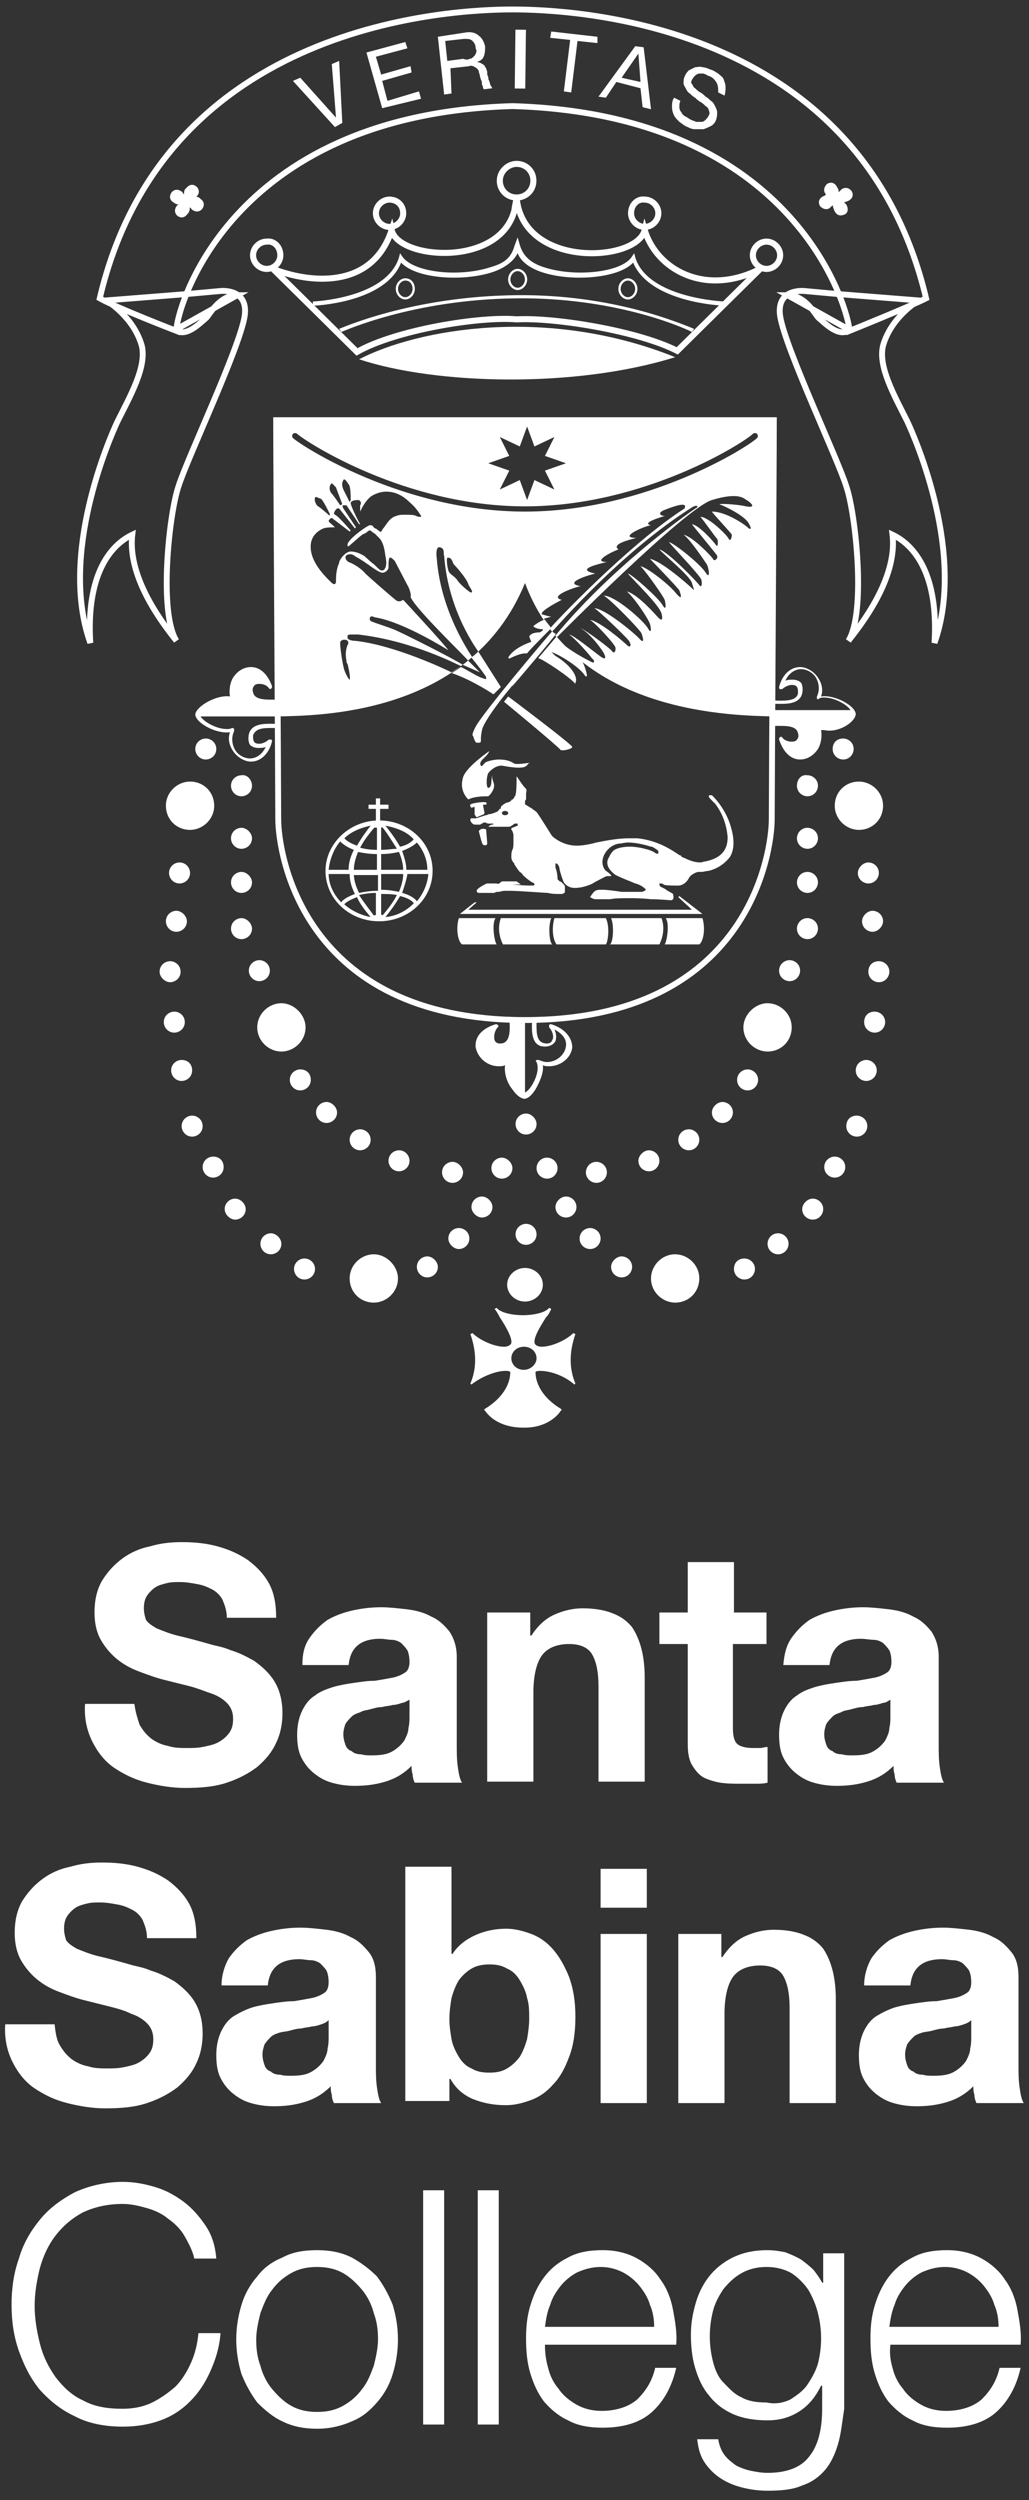 <svg xmlns="http://www.w3.org/2000/svg" width="98" height="238" viewBox="0 0 98 238">
    <rect x="0" y="0" width="98" height="238" fill="#333333" stroke="none"/>
    <g fill="none" fill-rule="evenodd">
        <g fill="#FFF" fill-rule="nonzero">
            <path d="M25.7 69.3h1c0-.1 0-.3-.1-.4h-1c-.7 0-1.7.1-1.9 1-.1.5 0 .8.1 1 .2.2.5.3.8.3.2 0 .5 0 .7-.1-.3.7-.9 1.1-1.5 1.1-.5 0-1.1-.3-1.4-.8-.3-.5-.4-1.2-.1-1.8v-.2l-.1-.1h-.1c-.2.1-.3.1-.5.1-1 0-2.2-.7-2.5-1.2h7.6V68c-.1-.4 0-.8 0-1.2v-.1-.1h-1c-1 0-1.5-.2-1.6-.7-.1-.3 0-.5.1-.6.1-.2.4-.2.5-.2.3 0 .7.1.9.4l.1.1c.1 0 .2-.1.2-.2v-.1c-.4-1.1-1.1-1.8-2-1.8-.7 0-1.3.4-1.7 1-.3.5-.4 1.2-.3 1.8-1.2-.2-3.2.9-3.3 1.7 0 .8 2 1.9 3.3 1.7-.2.6-.1 1.2.3 1.8.4.6 1.1 1 1.7 1 .9 0 1.7-.7 2-1.9 0-.1 0-.2-.1-.2h-.2c-.2.2-.6.4-.9.4-.1 0-.4 0-.5-.2-.1-.1-.1-.4-.1-.6.2-.5.6-.7 1.6-.7M52.5 97.5c-.1 0-.2 0-.2.1v.2c.3.3.5.9.3 1.2-.1.3-.4.4-.8.3-.8-.2-.7-1.2-.7-2.4h-.4c-.1 1.2-.1 2.5.9 2.7.6.1 1.1-.1 1.3-.5.1-.3.1-.7-.1-1.1.8.4 1.2 1 1.1 1.6-.1.8-.9 1.5-1.8 1.5-.3 0-.5-.1-.8-.2h-.2c-.1.1-.1.1 0 .2.3.7-.1 1.7-.5 2.3-.2.3-.4.5-.6.6v-7c-.5 0-1-.1-1.5-.2.1 1.2.1 2.3-.6 2.5-.4.1-.7 0-.8-.3-.1-.3 0-.9.3-1.2.1-.1.1-.2 0-.2 0-.1-.1-.1-.2-.1-1.3.4-2 1.2-1.9 2.2.2 1 1.1 1.8 2.2 1.8.2 0 .4 0 .6-.1-.1.8.2 1.7.7 2.3.2.3.6.8 1.1.9.5 0 .9-.6 1.1-.9.4-.7.8-1.6.7-2.3.2.1.4.1.6.1 1.1 0 2.1-.8 2.2-1.8 0-.9-.7-1.8-2-2.2M81.5 68c0-.8-2-1.9-3.3-1.7.2-.6.1-1.2-.3-1.8-.4-.6-1.1-1-1.7-1-.9 0-1.7.7-2 1.9 0 .1 0 .2.1.2h.2c.2-.2.6-.4.9-.4.1 0 .4 0 .5.2.1.1.1.4.1.6-.1.5-.6.7-1.6.7-.3 0-.7 0-1-.1 0 .1 0 .2.1.4h1c.7 0 1.7-.1 1.9-1 .1-.5 0-.8-.1-1-.2-.2-.5-.3-.8-.3-.2 0-.5 0-.7.1.3-.7.9-1.1 1.5-1.1.5 0 1.1.3 1.4.8.3.5.4 1.2.1 1.8v.2c.1.1.1.1.2 0 .2-.1.3-.1.5-.1 1 0 2.2.7 2.5 1.2h-7.5c0 .5.1 1 0 1.5h.9c1 0 1.5.2 1.6.7.1.3 0 .5-.1.6-.1.2-.4.2-.5.2-.3 0-.7-.1-.9-.4-.1-.1-.2-.1-.2 0-.1 0-.1.1-.1.2.4 1.2 1.1 1.9 2 1.9.7 0 1.3-.4 1.7-1 .3-.5.4-1.2.3-1.8h.3c1.3.3 2.9-.7 3-1.5M51.1 107c0 .6-.5 1-1 1-.6 0-1-.5-1-1 0-.6.5-1 1-1s1 .5 1 1M51.1 117.5c0 .6-.5 1-1 1-.6 0-1-.5-1-1 0-.6.5-1 1-1s1 .4 1 1M51.7 122.3c0 .9-.8 1.6-1.7 1.6-.9 0-1.7-.7-1.7-1.6 0-.9.8-1.6 1.7-1.6.9 0 1.7.7 1.7 1.6M29.1 97.8c0 1.3-1.1 2.3-2.3 2.3-1.2 0-2.3-1-2.3-2.3 0-1.3 1.1-2.3 2.3-2.3 1.2 0 2.3 1.1 2.3 2.3M37.9 121.7c0 1.3-1.1 2.3-2.3 2.3-1.3 0-2.3-1-2.3-2.3 0-1.3 1.1-2.3 2.3-2.3 1.2 0 2.3 1.1 2.3 2.3M20.4 76.7c0 1.3-1.1 2.3-2.3 2.3-1.3 0-2.3-1-2.3-2.3 0-1.3 1.1-2.3 2.3-2.3 1.3 0 2.3 1 2.3 2.3M24 74.8c0 .6-.5 1-1 1-.6 0-1-.5-1-1 0-.6.5-1 1-1 .5-.1 1 .4 1 1M24 79.8c0 .6-.5 1-1 1-.6 0-1-.5-1-1 0-.6.5-1 1-1s1 .5 1 1M18.1 83.1c0 .6-.5 1-1 1-.6 0-1-.5-1-1 0-.6.5-1 1-1 .6 0 1 .5 1 1M17.8 87.7c0 .6-.5 1-1 1-.6 0-1-.5-1-1 0-.6.5-1 1-1s1 .5 1 1M17.2 92.5c0 .6-.5 1-1 1s-1-.5-1-1c0-.6.5-1 1-1s1 .4 1 1M17.6 97.3c0 .6-.5 1-1 1-.6 0-1-.5-1-1 0-.6.5-1 1-1s1 .4 1 1M18.3 101.9c0 .6-.5 1-1 1-.6 0-1-.5-1-1 0-.6.5-1 1-1 .6 0 1 .4 1 1M19.3 107.2c0 .6-.5 1-1 1-.6 0-1-.5-1-1 0-.6.5-1 1-1s1 .4 1 1M21.3 111.1c0 .6-.5 1-1 1-.6 0-1-.5-1-1 0-.6.5-1 1-1 .6 0 1 .4 1 1M23.4 115.1c0 .6-.5 1-1 1s-1-.5-1-1c0-.6.5-1 1-1s1 .5 1 1M26.8 118.4c0 .6-.5 1-1 1-.6 0-1-.5-1-1 0-.6.5-1 1-1s1 .5 1 1M30 120.8c0 .6-.5 1-1 1-.6 0-1-.5-1-1 0-.6.5-1 1-1s1 .4 1 1M41.7 120.6c0 .6-.5 1-1 1-.6 0-1-.5-1-1 0-.6.5-1 1-1s1 .5 1 1M44.7 117.9c0 .6-.5 1-1 1s-1-.5-1-1c0-.6.5-1 1-1s1 .4 1 1M46.9 114.9c0 .6-.5 1-1 1s-1-.5-1-1c0-.6.5-1 1-1s1 .5 1 1M24 84c0 .6-.5 1-1 1-.6 0-1-.5-1-1 0-.6.5-1 1-1s1 .5 1 1M24 88.4c0 .6-.5 1-1 1-.6 0-1-.5-1-1 0-.6.5-1 1-1s1 .5 1 1M25.7 92.4c0 .6-.5 1-1 1-.6 0-1-.5-1-1 0-.6.5-1 1-1s1 .4 1 1M29.6 102.8c0 .6-.5 1-1 1-.6 0-1-.5-1-1 0-.6.5-1 1-1 .6 0 1 .4 1 1M32.1 105.9c0 .6-.5 1-1 1-.6 0-1-.5-1-1 0-.6.5-1 1-1s1 .5 1 1M35.3 108.5c0 .6-.5 1-1 1-.6 0-1-.5-1-1 0-.6.5-1 1-1s1 .4 1 1M39 110.5c0 .6-.5 1-1 1-.6 0-1-.5-1-1 0-.6.5-1 1-1 .6 0 1 .5 1 1M44.1 111.6c0 .6-.5 1-1 1-.6 0-1-.5-1-1 0-.6.5-1 1-1s1 .5 1 1M48.8 111.2c0 .6-.5 1-1 1-.6 0-1-.5-1-1 0-.6.5-1 1-1s1 .5 1 1M20.6 71.3c0 .6-.5 1-1 1-.6 0-1-.5-1-1 0-.6.5-1 1-1s1 .4 1 1M70.8 97.8c0 1.3 1.1 2.3 2.3 2.3 1.3 0 2.3-1 2.3-2.3 0-1.3-1.1-2.3-2.3-2.3-1.2 0-2.3 1.1-2.3 2.3M62 121.7c0 1.3 1.1 2.3 2.3 2.3 1.3 0 2.3-1 2.3-2.3 0-1.3-1.1-2.3-2.3-2.3-1.3 0-2.3 1.1-2.3 2.3M79.5 76.7c0 1.3 1.1 2.3 2.3 2.3 1.3 0 2.3-1 2.3-2.3 0-1.3-1.1-2.3-2.3-2.3-1.3 0-2.3 1-2.3 2.3M75.9 74.8c0 .6.5 1 1 1 .6 0 1-.5 1-1 0-.6-.5-1-1-1-.6-.1-1 .4-1 1M75.9 79.8c0 .6.5 1 1 1 .6 0 1-.5 1-1 0-.6-.5-1-1-1-.6 0-1 .5-1 1M81.7 83.1c0 .6.5 1 1 1 .6 0 1-.5 1-1 0-.6-.5-1-1-1s-1 .5-1 1M82.1 87.7c0 .6.5 1 1 1s1-.5 1-1c0-.6-.5-1-1-1s-1 .5-1 1M82.7 92.5c0 .6.5 1 1 1 .6 0 1-.5 1-1 0-.6-.5-1-1-1-.6 0-1 .4-1 1M82.3 97.3c0 .6.5 1 1 1 .6 0 1-.5 1-1 0-.6-.5-1-1-1-.6 0-1 .4-1 1M81.5 101.9c0 .6.5 1 1 1 .6 0 1-.5 1-1 0-.6-.5-1-1-1s-1 .4-1 1M80.6 107.2c0 .6.5 1 1 1 .6 0 1-.5 1-1 0-.6-.5-1-1-1-.6 0-1 .4-1 1M78.5 111.1c0 .6.5 1 1 1 .6 0 1-.5 1-1 0-.6-.5-1-1-1s-1 .4-1 1M76.4 115.1c0 .6.5 1 1 1 .6 0 1-.5 1-1 0-.6-.5-1-1-1s-1 .5-1 1M73.1 118.4c0 .6.5 1 1 1 .6 0 1-.5 1-1 0-.6-.5-1-1-1-.6 0-1 .5-1 1M69.9 120.8c0 .6.5 1 1 1 .6 0 1-.5 1-1 0-.6-.5-1-1-1-.6 0-1 .4-1 1M58.2 120.6c0 .6.5 1 1 1 .6 0 1-.5 1-1 0-.6-.5-1-1-1s-1 .5-1 1M55.2 117.9c0 .6.5 1 1 1 .6 0 1-.5 1-1 0-.6-.5-1-1-1s-1 .4-1 1M52.9 114.9c0 .6.5 1 1 1 .6 0 1-.5 1-1 0-.6-.5-1-1-1s-1 .5-1 1M75.9 84c0 .6.5 1 1 1 .6 0 1-.5 1-1 0-.6-.5-1-1-1-.6 0-1 .5-1 1M75.9 88.4c0 .6.5 1 1 1 .6 0 1-.5 1-1 0-.6-.5-1-1-1-.6 0-1 .5-1 1M74.2 92.4c0 .6.5 1 1 1 .6 0 1-.5 1-1 0-.6-.5-1-1-1s-1 .4-1 1M70.2 102.8c0 .6.5 1 1 1 .6 0 1-.5 1-1 0-.6-.5-1-1-1s-1 .4-1 1M67.8 105.9c0 .6.5 1 1 1 .6 0 1-.5 1-1 0-.6-.5-1-1-1s-1 .5-1 1M64.6 108.5c0 .6.5 1 1 1 .6 0 1-.5 1-1 0-.6-.5-1-1-1s-1 .4-1 1M60.8 110.5c0 .6.5 1 1 1 .6 0 1-.5 1-1 0-.6-.5-1-1-1s-1 .5-1 1M55.8 111.6c0 .6.5 1 1 1 .6 0 1-.5 1-1 0-.6-.5-1-1-1-.6 0-1 .5-1 1M51.1 111.2c0 .6.5 1 1 1 .6 0 1-.5 1-1 0-.6-.5-1-1-1-.6 0-1 .5-1 1M79.3 71.3c0 .6.5 1 1 1 .6 0 1-.5 1-1 0-.6-.5-1-1-1-.6 0-1 .4-1 1M54.8 131.7l-.1.1c-1-.9-2.4-1.3-3.2-1.3-.2 0-.4 0-.5.1 0 1.3.9 2.6 2.4 3.5l.1.1-.1.1c-.3.5-1.4 1.6-3.4 1.6h-.2c-1.6 0-2.9-.6-3.6-1.6l-.1-.1.1-.1c1.5-.9 2.4-2.2 2.4-3.5-.1-.1-.3-.1-.5-.1-.8 0-2.2.5-3.2 1.3l-.1-.1c.6-1.4.6-3 0-4.7l.2-.1c.7.7 2.1 1.3 3 1.3.3 0 .5-.1.6-.2.4-.3-.4-1.7-1-2.6-.2-.4-.4-.7-.5-.8l.2-.1c.4.5 1.6.7 2.5.7.9 0 2.1-.2 2.5-.7l.2.1c-.1.2-.2.5-.5.8-.5.8-1.4 2.2-1 2.6.1.1.3.2.6.2.9 0 2.3-.6 3-1.3l.2.1c-.6 1.7-.6 3.3 0 4.7m-6.1-2.4c0 .6.5 1.1 1.2 1.1.6 0 1.2-.5 1.2-1.1 0-.6-.5-1.1-1.2-1.1s-1.2.5-1.2 1.1"/>
        </g>
        <path stroke="#FFF" stroke-width=".558" d="M48.8 10.1c27.3.8 32.1 19.8 32.1 21.4 0 0 5.7-2.3 7.3-3.1C81.9 1.9 54.3.9 48.8.9S15.7 2 9.5 28.4c1.6.9 7.3 3.1 7.3 3.1-.1-1.6 4.7-20.6 32-21.4zm-26.2 18c-1.8 0-2.7 2-3 2.2-.5.4-1.9 1.9-2.9 1.1l5.9-3.3zm-4.9-.1l3.3-.3s2.7-.3 2.3 2.4c-.5 3.1-5.5 13.6-6.3 16.2-.9 2.6-1.9 12-.2 14.7-1.1-1.4-4.7-5.9-4.2-10.1-2.1 1-4.4 3.8-4 10.3-3-8.4 1.8-19.4 2.6-21.1 1.2-2.4 2.8-5.2 2.3-7.2-.8-2.8-3.4-4.3-3.4-4.3l7.6-.6zm57.3.1c1.8 0 2.7 2 3 2.2.5.4 1.9 1.9 2.9 1.1L75 28.1zm4.9-.1l-3.3-.3s-2.7-.3-2.3 2.4c.5 3.1 5.5 13.6 6.3 16.2.9 2.6 1.9 12 .2 14.7 1.1-1.4 4.7-5.9 4.2-10.1 2.1 1 4.4 3.8 4 10.3 3-8.4-1.8-19.4-2.6-21.1-1.2-2.4-2.8-5.2-2.3-7.2.8-2.8 3.4-4.3 3.4-4.3l-7.6-.6z"/>
        <path fill="#FFF" fill-rule="nonzero" d="M18.4 19.1h.2c.1 0 .2 0 .2.1.2.1.3.2.2.4-.1.2-.3.2-.4.1-.1 0-.1-.1-.2-.2l-.2-.1c-.1-.1-.3-.3-.4-.3-.1.2-.1.3-.1.5v.2c0 .1 0 .2-.1.3-.1.1-.2.3-.4.2-.2-.1-.2-.3-.1-.4 0-.1.1-.1.2-.2l.4-.4.1-.1c-.2-.1-.4-.1-.5-.1h-.2c-.1 0-.2 0-.3-.1-.2-.1-.3-.2-.2-.4.1-.2.3-.2.4-.1.1 0 .1.1.2.2l.2.2c.1.1.3.2.4.3.1-.2.1-.4.1-.6v-.2c0-.1 0-.2.1-.2.1-.2.3-.3.4-.2.2.1.2.3.1.4-.1.1-.2.2-.3.4l-.4.4.6-.1z"/>
        <path stroke="#FFF" stroke-width=".744" d="M18.4 19.1h.2c.1 0 .2 0 .2.1.2.1.3.2.2.4-.1.2-.3.2-.4.1-.1 0-.1-.1-.2-.2l-.2-.1c-.1-.1-.3-.3-.4-.3-.1.2-.1.3-.1.5v.2c0 .1 0 .2-.1.3-.1.1-.2.3-.4.2-.2-.1-.2-.3-.1-.4 0-.1.1-.1.2-.2l.4-.4.1-.1c-.2-.1-.4-.1-.5-.1h-.2c-.1 0-.2 0-.3-.1-.2-.1-.3-.2-.2-.4.1-.2.3-.2.4-.1.1 0 .1.1.2.2l.2.2c.1.1.3.2.4.3.1-.2.1-.4.1-.6v-.2c0-.1 0-.2.1-.2.1-.2.3-.3.4-.2.2.1.2.3.1.4-.1.1-.2.2-.3.4l-.4.4.6-.1z"/>
        <path fill="#FFF" fill-rule="nonzero" d="M79.6 19c-.1-.2-.2-.3-.4-.4-.1-.1-.2-.2-.3-.4-.1-.1 0-.3.1-.4.2-.1.3 0 .4.2 0 .1.1.1.1.2v.2c0 .2.1.4.1.6.2-.1.3-.2.4-.3l.2-.2.2-.2c.2-.1.3 0 .4.1.1.2 0 .3-.2.4-.1 0-.2.1-.3.1h-.2c-.2 0-.4.1-.5.1 0 .1.1.1.1.1l.4.4.2.2c.1.2.1.4-.1.4-.2.1-.3 0-.4-.2 0-.1-.1-.2-.1-.3v-.2c0-.2-.1-.3-.1-.5-.2.1-.3.2-.4.3l-.2.1-.2.2c-.1.1-.3 0-.4-.1-.1-.2 0-.3.2-.4.1 0 .1 0 .2-.1h.2l.6.1z"/>
        <path stroke="#FFF" stroke-width=".744" d="M79.6 19c-.1-.2-.2-.3-.4-.4-.1-.1-.2-.2-.3-.4-.1-.1 0-.3.1-.4.2-.1.3 0 .4.2 0 .1.1.1.1.2v.2c0 .2.1.4.1.6.2-.1.3-.2.4-.3l.2-.2.2-.2c.2-.1.3 0 .4.1.1.2 0 .3-.2.4-.1 0-.2.1-.3.1h-.2c-.2 0-.4.1-.5.1 0 .1.1.1.1.1l.4.4.2.2c.1.2.1.4-.1.4-.2.1-.3 0-.4-.2 0-.1-.1-.2-.1-.3v-.2c0-.2-.1-.3-.1-.5-.2.1-.3.2-.4.3l-.2.1-.2.2c-.1.1-.3 0-.4-.1-.1-.2 0-.3.2-.4.1 0 .1 0 .2-.1h.2l.6.1z"/>
        <path stroke="#FFF" stroke-width=".558" d="M50 97.1c21.3 0 23.5-16 23.5-19.1 0-3.1.2-33.5.2-38H26.3c0 4.5.2 34.9.2 38 0 3.1 2.2 19.1 23.5 19.1z"/>
        <path fill="#FFF" fill-rule="nonzero" d="M36.1 87.7c-2.8 0-5.1-2.1-5.1-4.8 0-2.6 2.3-4.8 5.1-4.8s5.1 2.1 5.1 4.8c0 2.7-2.3 4.8-5.1 4.8zm-.4-.4h.1V85c-.6 0-1.2.1-1.6.2.5.8 1.1 1.5 1.5 2.1zm2.4-2c-.4.7-.9 1.4-1.4 2 1.1-.1 2-.6 2.7-1.3 0-.1-.4-.5-1.3-.7zm-1.8-.2v2.2c.5-.6 1.1-1.3 1.5-2.1-.5-.1-1-.1-1.5-.1zm-3.5 1c.7.6 1.5 1 2.5 1.2-.5-.6-1-1.2-1.3-1.9-.8.3-1.2.6-1.2.7zm-1.5-2.9c0 1 .5 2 1.2 2.7.1-.2.5-.5 1.3-.8-.3-.6-.5-1.2-.5-1.9h-2zm7 1.8c.8.2 1.3.6 1.4.8.6-.7 1-1.6 1.1-2.6h-2c-.1.6-.3 1.2-.5 1.8zm-4.6-1.8c0 .6.2 1.2.5 1.8.5-.1 1-.2 1.8-.2v-1.5h-2.3v-.1zm2.6 1.5c.7 0 1.2.1 1.7.2.2-.5.4-1.1.4-1.7h-2.1v1.5zm2.4-1.9h2c0-1-.4-1.9-1-2.6-.2.2-.6.5-1.4.8.2.6.4 1.2.4 1.8zm-2.4 0h2.1c0-.6-.2-1.2-.4-1.7-.5.1-1 .2-1.7.2v1.5zm-2.6 0h2.2v-1.5c-.7 0-1.3-.1-1.8-.2-.2.5-.4 1.1-.4 1.7zm-2.4 0h1.9c0-.7.2-1.3.5-1.9-.8-.3-1.2-.7-1.3-.8-.6.7-1 1.7-1.1 2.7zm5-4.2v2.3c.6 0 1.1-.1 1.5-.1-.5-.8-1-1.6-1.5-2.2zm-2 2.1c.4.1.9.2 1.6.2v-2.3h-.1c-.5.6-1.1 1.3-1.5 2.1zm2.4-2.1c.5.6 1 1.3 1.4 2 .9-.2 1.2-.6 1.3-.7-.6-.7-1.6-1.1-2.7-1.3zm-3.9 1.2s.3.4 1.2.7c.4-.7.9-1.4 1.3-1.9-1 .2-1.9.6-2.5 1.2z"/>
        <path fill="#FFF" fill-rule="nonzero" d="M36.7 78.6c0 .1-.3.2-.7.2-.4 0-.7-.1-.7-.2s.3-.2.7-.2c.4-.1.7 0 .7.2M36.7 87.3c0 .1-.3.2-.7.2-.4 0-.7-.1-.7-.2s.3-.2.7-.2c.4-.1.7.1.7.2M36.2 78.3h-.4V77h-.7v-.4h.7V76h.4v.6h.8v.4h-.8zM44.6 76.1c-.4-.4-.8-1.1-.5-2.1.3-1 2.5-2.5 2.5-2.5-.2.6-1.1.9-.8 1.4.1.1.2-.1.4-.3.3-.2 1-.3 1.3-.3.8 0 1.2.2 1.5.4.3.1 1.5-.1 1.5-.1-.5.1.1.8-2.6.3-.5-.1-1.1.3-1.4.7-.2.4-.2 1.4 0 1.4s.3-.3.3-.6.1-.6.1-.6c-.1.6.3.7.1 1.3-.2.5-.5.7-.5.7-.4 0-1.3 0-1.9.3M46.1 77.5s.1-.2 0-.3c0-.1-.1-.5-.1-.6h.3s.1-.2 0-.2c-.1-.1-.8 0-.8 0s-.7.1-.7.2c-.1.1.1.3.1.3l.3-.1v.7c0 .1.2.3.2.3l.7-.3zM45.6 79.1s.3 1.3.4 1.3c.1.1.4.1.4-.1s-.1-1.2-.1-1.3c0-.1-.2-.1-.4-.1-.1 0-.3.2-.3.2"/>
        <path fill="#FFF" fill-rule="nonzero" d="M69.6 78.7c-.3-1.1-1-2.2-1.7-2.9-.1-.1-.1-.1-.2-.1h-.1c-.1 0-.1.1-.1.1 0 .1.1.2.3.4l.3.3c.7.9 1.1 2 1.2 3.2 0 1.3-.7 2-2.1 2.3-.2 0-.3.1-.5.1-.8 0-1.4-.4-1.7-.5 0 0-.1 0-.1-.1 0 0-.1-.1-.2-.1-.6-.4-2-1.4-4-1.6h-.8c-1 0-2.1.2-3.1.4-.7.2-1.4.3-1.8.3h-.1c-1.2 0-2.1-.7-2.3-.9-.1-.1-.5-.8-.9-1.4-.3-.5-.6-.9-.6-.9-.1-.1-.3-.2-.4-.3-.1-.1-.2-.1-.3-.2-.1 0-.1-.1-.2-.1-.1-.1-.1-.1-.2-.1v-.1-.1c0-.1 0-.2.1-.3v-.2-.1-.2c0-.2.1-.4 0-.5-.4-.4-.8-1.1-.9-1.2v-.1.1c0 .1 0 1.6-.1 1.7 0 .1 0 .2-.1.2 0 .1 0 .1-.1.2 0 0 0 .1-.1.1 0 0-.1 0-.1.1-.1.1-.3.2-.4.2-.1 0-.4.2-.5.3-.1.1-.1.1-.1.2 0 0 0 .1-.1.1l-.1.1c0 .1-.1.1-.2.2-.1 0-.2.1-.3.1 0 0-.2.1-.4.1-.1 0-.2.1-.3.1-.1 0-.9.3-1 .3h-.4c-.1 0-.1.1-.1.2s.1.2.2.3c.1.1.2.1.4.1H45.7c.1 0 .1-.1.2-.1 0 0 .1 0 .1-.1h.2c.1 0 .2.1.3.1h.5s0 .1-.1.1h-.1c-.2.1-.3.2-.3.2H48.5c.1 0 .4-.2.5-.3H49.3v.2s-.3.1-.5.2c-.1 0-.1.1-.1.1 0 .1 0 .1.1.2 0 .1.1.2.1.4v.8c0 .1 0 .4-.1.6-.1.2-.1.5-.1.6v.1c0 .2.1.4.2.5 0 0 .1.1.1.2.2.3.4.6.5.7 0 0 .2.1.3.3.3.3.7.6.9.7.2.1.2.1.2.2s-.1.1-.3.1c-.1 0-.9 0-1.8-.1-.8 0-1.6-.1-1.6-.1h-.8c-.1 0-.6.3-.6.3-.3.2-.4.3-.4.4 0 .1.1.2.2.2h1.5c.1-.1.2-.1.3-.1h.1c.1 0 .3-.1.6-.1h.5c.8 0 3.3.2 3.6.2.3.1.8.1 1 .1H53.5c.1 0 .3-.1.3-.2v-.5c0-.1-.1-.2-.2-.3l-.1-.1s-.1-.1-.2-.1l-.2-.2c0-.4-.1-.9-.2-1.1v-.2-.2h.1c.1 0 .1.1.2.2 0 0 .1.2.1.4.1.4.3 1 .4 1.2.3.4.7.6 1.4.5.3 0 1.3-.3 1.5-.5.2-.1 1.1-.6 1.2-.6h.4v-.1s-.3-.3-.5-.4c-.2-.2-.4-.6-.3-1.1.1-.6.7-1.4 1.6-1.5.2 0 .5-.1.8-.1.9 0 1.9.3 2.2.4h.1c.2.1.5.3.6.4v.2c0 .1-.1.1-.3 0-.1-.1-.5-.3-1-.4-.3-.1-1-.2-1.3-.2h-.2c-.4 0-1.2.1-1.5.4-.2.2-.3.4-.5.8-.2.5.1 1 .6 1.4.2.2 1.8.8 2 .9.5.1 1 .5 1 .6 0 .1-.2.1-.3.2h-2c-.6-.1-1.5-.2-1.7-.2H57.2c-.2 0-.3 0-.5.1s-.5.6-.5.6.3.2.5.2h1.4c.5-.1 1.1-.1 1.8-.1h.3c.1 0 .9 0 1.8.1.9 0 1.8.1 1.9.1.1 0 .2-.1.2-.1.1-.2 0-.4 0-.5-.1-.1-.4-.2-.8-.5l-.4-.2c-.1-.1-.1-.2-.1-.3h.1c.1 0 .2 0 .3.1.1.1.9.1 1.2.1h.2c.4 0 .8-.3 1-.7.2-.4.8-.6.9-.6h.3c.2 0 .5-.1.7-.1.4-.1 1.3-.4 2-1.3.4-.6.5-1.6.1-2.9m-21.5-1.1c-.2 0-.3-.1-.3-.2s.1-.2.3-.2c.2 0 .3.1.3.2s-.1.2-.3.2"/>
        <path fill="#FFF" fill-rule="nonzero" d="M46.9 84.6l.9-.7h1.4l.4.3H48l-.7.4zM45.2 85.9h.2l-.8.7h21.3l-1.3-1.2.1-.1 2.2 1.7H43.8zM43.7 87.4h3.5c-.4.5-.1 2.3.1 2.5H44c-.4-.3-.6-1.5-.3-2.5M47.7 87.4h4.8c-.3.7-.2 2.3.1 2.5h-4.7c-.2-.4-.6-1.4-.2-2.5M66.9 87.4h-3.5c.4.5.1 2.3-.1 2.5h3.3c.4-.3.6-1.5.3-2.5M63 87.4h-4.8c.3.7.2 2.3-.1 2.5h4.7c.2-.4.6-1.4.2-2.5M52.8 87.4h4.9c.4.8.2 2.3 0 2.5H53c-.3-.4-.5-1.4-.2-2.5M48.4 66.3l-.4.5s5.1 4.2 5.4 4.6c.2.1 1.1-.1 1.1-.3-.1-.3-6.1-4.8-6.1-4.8M44.9 62.6s.9 1.1 1.3 1.7c.1.1.1.2.1.3 0 .1-.2 0-.5-.1-.5-.2-1.8-1-1.9-1l-.9.6h.1c2 .7 3.9 2 3.9 2l.4-.4.3-.3-2.1-3.3c-.3.2-.5.3-.7.5z"/>
        <path fill="#FFF" fill-rule="nonzero" d="M44.6 62.9c-.2.1-.3.3-.5.4l1.6.7-1.1-1.1zM52.6 60.1l-.1.1c-.1.1-5.9 6.9-7.1 8.8-.4.7-.4.9-.4 1 0 0 .1.1.1.2.1.3.2.5.3.5h.2c.1 0 .2 0 .2-.2v-.2c0-.3.1-.9.2-1.1.5-1.1 2-3 2.6-3.7.1-.1.1-.2.2-.2.3-.3 4.1-4.8 4.1-4.9v-.1c-.1 0-.2-.1-.3-.2zM50.8 59.6c0 .1.4.3.9.3v.1c-.1.1-.3.2-.3.2-.9 0-1 .4-1 .4l.2.5c-.3.1-1.7.6-2.2 1.5l.1.1c.2-.1 1-.5 1.5-.5h.2c.1-.2 2-2.1 2.3-2.4-.2-.3-.4-.5-.6-.8-.3 0-1 .5-1.1.6"/>
        <path fill="#FFF" fill-rule="nonzero" d="M53 60.6l-1.7 2v.1h.1c.5.2 2.8 1.7 3.4 2.4V65c.3-.6-.5-1.7-1.8-2.5-.2-.1-.4-.4-.5-.4h.1c.6.2 2.5 1.3 3.1 2.2l.1.1s.1 0 .1-.1-.2-1-.5-1.4c-.8-.6-1.6-1.4-2.4-2.3M51.5 58.6s0-.1 0 0M34.2 34.2c5.6-2.9 17.9-5.1 30.1-.2-9.6 3-22.9 2.6-30.1.2"/>
        <path stroke="#FFF" stroke-width=".577" d="M49.2 30.4c3.6-.2 11.6 1.1 15.3 3 .6-.6 7.9-7.8 7.9-7.8-5.3 2.7-9.9 0-11-3.7-.7 2.9-10.4 3.6-12-2-.1-.3-.2-1-.2-1s-.2.9-.2 1.1c-1.4 5.5-11.1 4.7-11.7 1.9-1.9 5.8-8 5-11.3 3.7 0 0 7.4 7.3 8 7.9 3.7-2.1 11.7-3.4 15.2-3.1zM71.7 24.3c0 .7.6 1.3 1.3 1.3.7 0 1.3-.6 1.3-1.3 0-.7-.6-1.3-1.3-1.3-.7 0-1.3.6-1.3 1.3zm-11.6-4c0 .7.6 1.3 1.3 1.3.7 0 1.3-.6 1.3-1.3 0-.7-.6-1.3-1.3-1.3-.7-.1-1.3.5-1.3 1.3zm-33.4 4c0 .7-.6 1.3-1.3 1.3-.7 0-1.3-.6-1.3-1.3 0-.7.6-1.3 1.3-1.3.7-.1 1.3.5 1.3 1.3zm20.9-7.1c0 .9.7 1.6 1.6 1.6.9 0 1.6-.7 1.6-1.6 0-.9-.7-1.6-1.6-1.6-.8 0-1.6.7-1.6 1.6zm-9.2 3.1c0 .7-.6 1.3-1.3 1.3-.7 0-1.3-.6-1.3-1.3 0-.7.6-1.3 1.3-1.3.7 0 1.3.5 1.3 1.3z"/>
        <path stroke="#FFF" stroke-width=".217" d="M39.4 27.5c0 .5-.4.9-.8.9s-.8-.4-.8-.9.4-.9.8-.9c.5 0 .8.4.8.9zm10.7-.9c0 .5-.4.9-.8.9s-.8-.4-.8-.9.4-.9.8-.9.8.4.8.9z"/>
        <path fill="#FFF" fill-rule="nonzero" d="M65.9 31.6c-1.2-.6-7.6-3.3-16.7-3.2-10 .1-16.6 3.2-16.7 3.2l-.2-.3c.1 0 6.8-3.1 16.9-3.2 9.2-.1 15.6 2.7 16.9 3.2l-.2.3zm3.1-2.5c-.3 0-7.1-.3-8.7-4.1-1.4 1.5-5.7 1.8-8.4 1-1.4-.4-2.3-1.1-2.6-1.9-.4.8-1.3 1.5-2.7 1.9-2.8.8-7 .5-8.4-1-1.5 3.8-8.1 4.1-8.4 4.1v-.4c.1 0 7-.3 8.2-4.2l.1-.4.2.3c1 1.5 5.2 2 8.2 1.1 1-.3 2.1-.6 2.5-2.1l.3-.8.2.7c.4 1.4 1.5 1.9 2.5 2.2 3 .9 7.3.4 8.2-1.1l.2-.3.1.4c1.2 3.9 8.4 4.2 8.5 4.2v.4z"/>
        <path stroke="#FFF" stroke-width=".217" d="M59 27.5c0 .5.4.9.8.9s.8-.4.8-.9-.4-.9-.8-.9-.8.4-.8.9z"/>
        <path fill="#FFF" fill-rule="nonzero" d="M31.9 12.1l-4-4.4.7-.3 3.4 3.8-.4-5.1.7-.3.3 5.9zM38.6 4l.2.6-3 .8.5 1.7 2.8-.8.1.6-2.8.8.5 1.9 3-.9.2.7-3.7.9L34.9 5zM44.3 3.1c.5-.1 1 0 1.3.3.3.2.5.6.6 1 0 .3 0 .6-.1.9-.1.3-.3.5-.7.6.2 0 .3.1.4.1.1.1.2.1.3.2.1.1.1.2.2.3 0 .1.1.2.1.4 0 .1 0 .3.1.4 0 .1 0 .3.1.4 0 .1.1.3.1.4.1.1.1.2.2.3l-.8.1c-.1-.1-.1-.1-.1-.2s-.1-.2-.1-.3c0-.1 0-.3-.1-.4 0-.1-.1-.3-.1-.4 0-.1-.1-.3-.1-.4 0-.1-.1-.2-.2-.3-.1-.1-.2-.1-.3-.2-.1 0-.3-.1-.4 0l-1.8.2.1 2.4-.7.1-.6-5.5 2.6-.4zm.4 2.5c.2 0 .3-.1.4-.2.1-.1.2-.2.2-.3.1-.1.1-.3 0-.5 0-.3-.1-.5-.3-.7-.2-.2-.4-.2-.8-.2l-1.8.2.2 1.9 1.5-.2c.3.1.5.1.6 0zM49.024 8.422l.065-5.6 1 .012-.065 5.6zM52.4 3.6l.1-.6 4.4.5v.6L55 3.9l-.6 4.9-.7-.1.6-4.9zM61.3 4.5l.7 5.9-.8-.2-.2-1.8-2.3-.6-1 1.5-.7-.1 3.5-4.8.8.1zM61 7.8l-.2-2.7-1.6 2.3 1.8.4zM68.2 7.8c-.2-.3-.4-.5-.8-.6-.1-.1-.2-.1-.4-.2h-.4c-.1 0-.3.1-.4.2-.1.1-.2.2-.3.4-.1.2-.1.3 0 .4.1.1.1.3.3.4.1.1.3.3.5.4.2.1.4.3.5.4.2.1.4.3.5.4.2.1.3.3.4.5.1.2.2.4.2.6 0 .2 0 .4-.1.7-.1.3-.3.5-.5.6-.2.1-.4.2-.7.3h-.8c-.3 0-.5-.1-.7-.2-.3-.1-.5-.3-.8-.5-.2-.2-.4-.4-.5-.6-.1-.2-.2-.5-.2-.8 0-.3 0-.6.2-.9l.6.3c-.1.2-.1.4-.1.6 0 .2.1.4.2.5.1.2.2.3.4.4.2.1.3.2.5.3.2.1.3.1.5.2h.5c.2 0 .3-.1.4-.2.1-.1.2-.2.3-.4.1-.2.1-.3 0-.5 0-.1-.1-.3-.3-.4-.1-.1-.3-.3-.5-.4-.2-.1-.4-.3-.5-.4-.2-.1-.4-.3-.5-.4-.2-.1-.3-.3-.4-.5-.1-.2-.2-.3-.2-.5s0-.4.1-.6c.1-.3.3-.5.4-.6l.6-.3c.2 0 .5-.1.7 0 .2 0 .5.1.7.2.4.1.6.3.8.4.2.2.4.3.5.5.1.3.2.5.2.8 0 .2 0 .5-.1.8l-.6-.3c0-.4 0-.7-.2-1M33 62.9c0 .1 0 .2.1.3.1.4.3 1.3.2 1.5-.1 0-.4-.6-.5-.9-.2-.6-.4-2.2-.4-2.4v-.1c0-.1 0-.3.1-.3.1-.1.2-.1.3-.1.1 0 .2 0 .3.1.1.1.1.3 0 .4-.2.5-.2 1-.1 1.5zm17-7.4c4.7 12.6 20.1 12.6 23.7 12.7V40H26.5v28.2c3.6-.1 18.3 0 23.5-12.7zm0-6.8c-11.6 0-21.2-6.2-22.1-7-.1-.1-.1-.3 0-.4.1-.1.3-.1.4 0 .9.8 10.3 6.9 21.7 6.9 11.4 0 20.9-6.1 21.7-6.9.1-.1.3-.1.4 0 .1.1.1.3 0 .4-.8.8-10.5 7-22.1 7zm-18.6.2v.2s-.9-.8-1.1-.9c-.2-.1-.4-.6-.3-.8 0-.2.3 0 .6.1.2.2.6 1 .8 1.4zm1.2-.9l-.2.1s-.6-.9-.8-1.1c-.2-.2-.3-.6-.1-.9.1-.2.2 0 .5.3.1.3.5 1.3.6 1.6zm.8-.4l-.1.2-.6-1.2c-.2-.5-.1-.7 0-.9.1-.2.3.1.5.4.2.2.2 1.1.2 1.5zm6.7 1.5v.1H40c-.1 0-.2 0-.4-.1s-.6-.1-1-.1c-.3 0-.6 0-.8.1-.5.1-.8.5-1 .8-.1.1-.2.3-.3.4-.1.1-.1.2-.2.3-.1.1-.2-.1-.4-.2-.1-.1-.1-.1-.2-.1l-.1-.1c-.1-.1-.1-.2-.3-.2h-.1c-.3.1-1.6 1-2 1.6-.1.1-.1.2-.1.3v.1h.1c.4-.3 1.3-1.2 1.5-1.2.1 0 .1-.1.2-.1.1-.1.2-.2.3-.2h.1c.1.1.2.2.4.3l.4.4c.3.3.5.8.6 1.7.2.9 0 1.2-.1 1.3-.1.1-.1.1-.2.1h-.1c-.1 0-.4-.3-.7-.6-.3-.2-.6-.5-.7-.6 0 0-.1 0-.1-.1-.3-.2-.8-.5-1.4-.5-.4 0-.9.5-1.1 1v.1c-.1.2-.3.7-.3 1.6 0 .2 0 .3-.1.4h-.1c-.1 0-.2-.1-.5-.4-1.3-1.3-1.8-2.4-1.7-3.4.1-.9.8-1.3 1-1.4.3-.2.8-.2 1.2-.2h.1l-.1-.1c-.2-.2-.5-.4-.5-.5 0-.1.2-.3.3-.3l1.7 1.3.1-.1c-.1-.1-1.2-1.4-1.5-1.5l-.1-.1c0-.1.1-.3.2-.4.1-.1.1-.1.2-.1h.1l1.5 1.9.1-.1-1.2-1.8c-.1-.2-.1-.3 0-.3H33l1.2 1.8h.1c-.4-.7-.9-1.8-.9-2 0-.2.3-.3.7-.3.1 0 .1 0 .2.1s.1.3 0 .4V48.7l.1-.2s.5-1.1 1.2-1.4c.4-.2.8-.3 1.2-.3 1.2 0 2 .8 2.2 1 .6.5.9 1 1.1 1.3zm4.5 6.5c.1.3.5.7.3.8-.1.1-1.1-.8-1.3-1.1-.3-.5-.8-.6-.9-1-.1-.3-.2-1.1-.1-1.2.4-.1.5.4.6.6.2.2 1.2 1.3 1.4 1.9zm6.3-13.1l1.9-.9-.9 1.8 2 .7-2 .7.9 1.8-1.9-.9-.7 1.9-.7-1.9-1.9.9.9-1.8-2-.7 2-.7-.9-1.8 1.9.9.7-1.9.7 1.9zm-7 20.9l-.9.6c-.4-.2-5.4-2.6-9.2-3-.3 0-.7-.1-.7-.3v-.2c.1-.1.2-.1.4-.1h.6c5.3.6 9.7 3 9.8 3zm.7-.5c-.2.1-.3.3-.5.4-1.1-.7-5.7-3-6.4-3.3-.4-.2-2-.7-2.2-.8-.4-.1-.3-.4-.2-.5.1-.1.4.1.6.1 2.7.5 6.8 3.1 6.8 3.1-.4-.6-4.3-4.8-4.3-4.8-.2.1-.3.2-.6.1-.3-.2-2.7-2.3-3-2.6-.5-.6-1.3-1-1.6-1.1-.2-.1-.5-.5-.1-.7.4-.1.5 0 .8.2 1.1.6 1.8 1.3 2.4 1.5.3.1.7-.2.7-.5s0-.8.1-.9c.1-.1.3.1.5.3.1.2 1.1 2.1 1.2 2.3.2.3.4 1 .3 1.1.3 1 5.1 5.6 5.5 6.1zm-2.3-10c.4 5.4 3.2 9 3.3 9.2-.2.2-.4.3-.6.5-.1-.2-3-4.2-3.4-9.4-.1-.7 0-1.2.3-1.1.5.1.3.6.4.8zm10.1 6.9l-.6-.9.7-.2s-.2 0-.8-.2h-.1v-.1c0-.3 1.5-1.1 1.9-1.3-1.3-.3 1.2-1.2 1.8-1.3-1.8-.3.9-1.1 1.4-1.2-2-.4.3-.9 1.1-1.1-1.4 0 .3-.9 1.1-1.2-.7-.5 1-.9 1.7-1.1-1.9 0 1-1.2 1.4-1.2-1-.2 1-.8 1.4-.9-.2.1-1.1-.2 0-.6 2.3-.9 1.8-.2 1.8-.1-5.3 3.4-12.3 10.8-12.8 11.4zm.5.7c-.1-.1-.2-.3-.3-.4.6-.6 6.5-7.5 13.3-11.8.3-.2.6-.2.5 0-.1 0-7.8 5.3-13.5 12.2zm3.4 2.5c-1.2-.6-2.1-1.2-2.6-1.6-.2-.2-.4-.5-.7-.7 0 0 12.2-12.3 14.8-13.1 2.6-.8 3.1-.1 3.3 0 .2.1.7.5.5.6-.2.1-.4 0-.6 0-.2-.1-2.1-.3-2.5-.2.6.2 2.4 1.1 2.8 1.8.4.7.1.6-.1.4-.2-.2-2-1.5-3.4-1.5.1.2 1.8 2 1.9 2.2 0 .2-.1.7-.3.4-.1-.3-1.9-2.1-2.7-2.1.3.3 1.4 1.9 1.6 2.1.1.1.1.9-.1.6-.2-.3-1.6-1.9-2.3-2 .2.3 2.3 2.8 2.4 3 .1.3-.3.6-.4.3-.1-.2-1.9-2.1-2.8-2.3.6.4 2 2.5 2.2 2.8.2.3.4 1.6-.1.8s-3-2.8-3.5-2.9c.4.5 3 3.2 3.1 3.6.1.4 0 .8-.2.5-.2-.3-3-3.2-3.8-3.4.3.4 2.9 2.5 3.1 3.2.2.7.3.8 0 .5-.3-.3-2.9-2.6-4-2.8.3.3 2.7 2.8 2.8 3 .1.3.4 1.1-.3.3-.7-.9-2.8-2.5-3.4-2.6.6.6 2.2 2.9 2.3 3.2.1.3.2 1.2-.2.5s-3-3-3.3-3c.4.5 3 3 3.2 3.8.2.8-.1.6-.3.4-.2-.2-1.9-2.2-3-2.5.8.7 2.1 2.7 2.2 3.1.1.3.2 1.1-.2.4-.4-.7-3.1-3.1-4.2-3.1.7.4 3.5 3.3 3.6 3.6.1.3.4 1.2-.3.4-.7-.7-3.3-2.8-4.2-2.8.4.2 3 2.7 3.3 3.1.3.5.1.7-.2.4-.3-.3-2.5-2.2-3.5-2.4.8.6 2.3 2.3 2.4 2.6.1.3-.1.7-.3.4-.2-.3-2.5-2-3-2.2 1 .6 1.9 1.9 2.1 2.2.2.3.5 1-.2.5s-2.5-2-3-2.1c.6.4 2 2 2.2 2.3.3.2.2.5-.1.3zM13.3 164.2c.3.5.6.9 1.1 1.3.4.3 1 .6 1.6.7.6.2 1.2.2 1.9.2.4 0 .9 0 1.4-.1.5-.1 1-.2 1.4-.4.4-.2.8-.5 1.1-.9.3-.4.4-.8.4-1.4 0-.6-.2-1.1-.6-1.5-.4-.4-.9-.7-1.5-.9-.6-.2-1.3-.5-2.1-.7l-2.4-.6c-.8-.2-1.6-.5-2.4-.8-.8-.3-1.5-.7-2.1-1.2-.6-.5-1.1-1.1-1.5-1.8-.4-.7-.6-1.6-.6-2.6 0-1.1.2-2.1.7-3 .5-.8 1.1-1.5 1.9-2.1.8-.6 1.7-1 2.7-1.2 1-.3 2-.4 3-.4 1.2 0 2.3.1 3.4.4 1.1.3 2 .7 2.9 1.3.8.6 1.5 1.3 2 2.2.5.9.7 2 .7 3.3h-4.7c0-.7-.2-1.2-.4-1.7-.2-.4-.6-.8-1-1-.4-.2-.8-.4-1.4-.5-.5-.1-1.1-.2-1.7-.2-.4 0-.8 0-1.2.1-.4.1-.8.2-1.1.4-.3.2-.6.5-.8.8-.2.3-.3.7-.3 1.2 0 .4.1.8.2 1.1.2.3.5.5 1 .8.5.2 1.2.5 2 .7.9.2 2 .5 3.4.9.4.1 1 .2 1.7.5.7.2 1.5.6 2.2 1 .7.5 1.4 1.1 1.9 1.9.5.8.8 1.8.8 3.1 0 1-.2 2-.6 2.8-.4.9-1 1.6-1.8 2.3-.8.6-1.7 1.1-2.9 1.5-1.2.4-2.5.5-4 .5-1.2 0-2.4-.2-3.6-.5-1.2-.3-2.2-.8-3.1-1.4-.9-.6-1.6-1.5-2.1-2.5s-.8-2.2-.7-3.6h4.7c.1.8.3 1.4.5 2M29.5 155.9c.5-.7 1-1.2 1.7-1.7.7-.4 1.5-.7 2.4-.9.9-.2 1.8-.3 2.7-.3.8 0 1.6.1 2.5.2.8.1 1.6.3 2.3.7.7.3 1.2.8 1.7 1.4.4.6.7 1.4.7 2.4v8.4c0 .7 0 1.4.1 2.1.1.7.2 1.2.4 1.5h-4.5c-.1-.2-.2-.5-.2-.8-.1-.3-.1-.5-.1-.8-.7.7-1.5 1.2-2.5 1.5-1 .3-1.9.4-2.9.4-.8 0-1.5-.1-2.2-.3-.7-.2-1.2-.5-1.7-.9s-.9-.9-1.2-1.5c-.3-.6-.4-1.3-.4-2.2 0-.9.2-1.7.5-2.3.3-.6.7-1.1 1.2-1.4.5-.4 1.1-.6 1.7-.8.7-.2 1.3-.3 2-.4.7-.1 1.3-.2 2-.2.6-.1 1.2-.2 1.7-.3.5-.1.9-.3 1.2-.5.3-.2.4-.6.4-1 0-.5-.1-.9-.2-1.1-.2-.3-.4-.5-.6-.7-.3-.2-.6-.3-.9-.3-.3 0-.7-.1-1.1-.1-.9 0-1.6.2-2.1.6-.5.4-.8 1-.9 1.9h-4.4c0-1.1.2-1.9.7-2.6m8.8 6.2c-.3.1-.6.2-.9.2-.3.1-.7.1-1 .2-.4 0-.7.1-1.1.2-.3.1-.7.1-1 .3-.3.1-.6.2-.8.4-.2.2-.4.4-.6.7-.1.3-.2.6-.2 1s.1.7.2 1c.1.3.3.5.6.6.2.2.5.3.9.3.3.1.7.1 1 .1.9 0 1.5-.1 2-.4.5-.3.8-.6 1.1-1 .2-.4.4-.8.4-1.2.1-.4.1-.8.1-1v-1.7c-.2.1-.5.3-.7.3M50.5 153.5v2.2h.1c.6-.9 1.3-1.6 2.2-2 .9-.4 1.8-.6 2.7-.6 1.2 0 2.2.2 2.9.5.8.3 1.4.8 1.8 1.3.4.6.7 1.3.9 2.1.2.8.3 1.7.3 2.7v9.9H57v-9.1c0-1.3-.2-2.3-.6-3-.4-.7-1.2-1-2.2-1-1.2 0-2.1.4-2.6 1.1-.5.7-.8 1.9-.8 3.5v8.5h-4.4v-16.1h4.1zM73 153.5v3h-3.2v8c0 .7.1 1.2.4 1.5.2.2.7.4 1.5.4h.7c.2 0 .4-.1.7-.1v3.4c-.4.1-.8.1-1.2.1h-1.3c-.7 0-1.3 0-2-.1-.6-.1-1.2-.3-1.6-.5-.5-.3-.8-.7-1.1-1.2-.3-.5-.4-1.2-.4-2v-9.5h-2.7v-3h2.7v-4.8h4.4v4.8H73z"/>
        <g fill="#FFF" fill-rule="nonzero">
            <path d="M75.4 155.9c.5-.7 1-1.2 1.7-1.7.7-.4 1.5-.7 2.4-.9.9-.2 1.8-.3 2.7-.3.8 0 1.6.1 2.5.2.8.1 1.6.3 2.3.7.7.3 1.2.8 1.7 1.4.4.6.7 1.4.7 2.4v8.4c0 .7 0 1.4.1 2.1.1.7.2 1.2.4 1.5h-4.5c-.1-.2-.2-.5-.2-.8-.1-.3-.1-.5-.1-.8-.7.7-1.5 1.2-2.5 1.5-1 .3-1.9.4-2.9.4-.8 0-1.5-.1-2.2-.3-.7-.2-1.2-.5-1.7-.9s-.9-.9-1.2-1.5c-.3-.6-.4-1.3-.4-2.2 0-.9.2-1.7.5-2.3.3-.6.7-1.1 1.2-1.4.5-.4 1.1-.6 1.7-.8.7-.2 1.3-.3 2-.4.7-.1 1.3-.2 2-.2.6-.1 1.2-.2 1.7-.3.5-.1.9-.3 1.2-.5.3-.2.4-.6.4-1 0-.5-.1-.9-.2-1.1-.2-.3-.4-.5-.6-.7-.3-.2-.6-.3-.9-.3-.3 0-.8-.1-1.2-.1-.9 0-1.6.2-2.1.6-.5.4-.8 1-.9 1.9h-4.4c.1-1.1.3-1.9.8-2.6m8.7 6.2c-.3.1-.6.2-.9.2-.3.1-.7.1-1 .2-.4 0-.7.1-1.1.2-.3.1-.7.1-1 .3-.3.1-.6.2-.8.4-.2.2-.4.4-.6.7-.1.3-.2.6-.2 1s.1.7.2 1c.1.3.3.5.6.6.2.2.5.3.9.3.3.1.7.1 1 .1.9 0 1.5-.1 2-.4.5-.3.8-.6 1.1-1 .2-.4.4-.8.4-1.2.1-.4.1-.8.1-1v-1.7c-.2.1-.4.3-.7.3M5.7 194.7c.3.5.6.9 1.1 1.3.4.3 1 .6 1.6.7.6.2 1.2.2 1.9.2.4 0 .9 0 1.4-.1.5-.1 1-.2 1.4-.4.4-.2.8-.5 1.1-.9.3-.4.4-.8.4-1.4 0-.6-.2-1.1-.6-1.5-.4-.4-.9-.7-1.5-.9-.6-.3-1.3-.5-2.1-.7l-2.4-.6c-.8-.2-1.6-.5-2.4-.8-.8-.3-1.5-.7-2.1-1.2-.6-.5-1.1-1.1-1.5-1.8-.4-.7-.6-1.6-.6-2.6 0-1.1.2-2.1.7-3 .5-.8 1.1-1.5 1.9-2.1.8-.6 1.7-1 2.7-1.2 1-.3 2-.4 3-.4 1.2 0 2.3.1 3.4.4 1.1.3 2 .7 2.9 1.3.8.6 1.5 1.3 2 2.2.5.9.7 2 .7 3.3H14c0-.7-.2-1.2-.4-1.7-.2-.4-.6-.8-1-1-.4-.2-.8-.4-1.4-.5-.5-.1-1.1-.2-1.7-.2-.4 0-.8 0-1.2.1-.4.1-.8.2-1.1.4-.3.2-.6.5-.8.8-.2.3-.3.7-.3 1.2 0 .4.1.8.2 1.1.2.3.5.5 1 .8.5.2 1.2.5 2 .7.9.2 2 .5 3.4.9.4.1 1 .2 1.7.5.7.2 1.5.6 2.2 1 .7.5 1.4 1.1 1.9 1.9.5.8.8 1.8.8 3.1 0 1-.2 2-.6 2.8-.4.9-1 1.6-1.8 2.3-.8.6-1.7 1.1-2.9 1.5-1.2.4-2.5.5-4 .5-1.2 0-2.4-.2-3.6-.5-1.2-.3-2.2-.8-3.1-1.4-.9-.6-1.6-1.5-2.1-2.5s-.8-2.2-.7-3.6h4.7c.1.9.2 1.5.5 2"/>
        </g>
        <g fill="#FFF" fill-rule="nonzero">
            <path d="M21.8 186.4c.5-.7 1-1.2 1.7-1.7.7-.4 1.5-.7 2.4-.9.9-.2 1.8-.3 2.7-.3.8 0 1.6.1 2.5.2.8.1 1.6.3 2.3.7.7.3 1.2.8 1.7 1.4.5.6.7 1.4.7 2.4v8.4c0 .7 0 1.4.1 2.1.1.7.2 1.2.4 1.5h-4.5c-.1-.2-.2-.5-.2-.8-.1-.3-.1-.5-.1-.8-.7.7-1.5 1.2-2.5 1.5-1 .3-1.9.4-2.9.4-.8 0-1.5-.1-2.2-.3-.7-.2-1.2-.5-1.7-.9s-.9-.9-1.2-1.5c-.3-.6-.4-1.3-.4-2.2 0-.9.2-1.7.5-2.3.3-.6.7-1.1 1.2-1.4.5-.3 1.1-.6 1.7-.8.7-.2 1.3-.3 2-.4.7-.1 1.3-.2 2-.2.6-.1 1.2-.2 1.7-.3.5-.1.9-.3 1.2-.5.3-.2.4-.6.4-1 0-.5-.1-.9-.2-1.1-.1-.2-.4-.5-.6-.7-.3-.2-.6-.3-.9-.3-.3 0-.7-.1-1.1-.1-.9 0-1.6.2-2.1.6-.5.4-.8 1-.9 1.9h-4.4c0-1 .3-1.9.7-2.6m8.8 6.3c-.3.1-.6.2-.9.2-.3.1-.7.1-1 .2-.4 0-.7.1-1.1.2-.3.1-.7.1-1 .2-.3.1-.6.2-.8.4-.2.2-.4.4-.6.7-.1.3-.2.6-.2 1s.1.7.2 1c.1.3.3.5.6.6.2.2.5.3.9.3.3.1.7.1 1 .1.9 0 1.5-.1 2-.4.5-.3.8-.6 1.1-1 .2-.4.4-.8.4-1.2.1-.4.1-.8.1-1v-1.7c-.2.2-.4.3-.7.4M43 177.9v8.1h.1c.5-.8 1.3-1.4 2.2-1.8.9-.4 1.9-.6 2.9-.6.8 0 1.6.2 2.4.5.8.3 1.5.8 2.1 1.5.6.7 1.1 1.6 1.5 2.6.4 1.1.6 2.3.6 3.8s-.2 2.8-.6 3.8c-.4 1.1-.9 2-1.5 2.6-.6.7-1.3 1.2-2.1 1.5-.8.3-1.6.5-2.4.5-1.2 0-2.2-.2-3.2-.6-.9-.4-1.6-1-2.1-1.9h-.1v2.1h-4.2v-22.3H43v.2zm7.2 12.3c-.1-.6-.4-1.2-.7-1.7-.3-.5-.7-.9-1.2-1.1-.5-.3-1-.4-1.7-.4-.6 0-1.2.1-1.7.4-.5.3-.9.7-1.2 1.1-.3.5-.5 1-.7 1.7-.1.6-.2 1.3-.2 2s.1 1.3.2 1.9c.1.6.4 1.2.7 1.7.3.5.7.9 1.2 1.1.5.3 1 .4 1.7.4s1.2-.1 1.7-.4c.5-.3.9-.7 1.2-1.1.3-.5.5-1 .7-1.7.1-.6.2-1.3.2-1.9 0-.7 0-1.4-.2-2zM57.2 177.9h4.4v3.7h-4.4v-3.7zm4.4 22.3h-4.4v-16.1h4.4v16.1zM68.7 184.1v2.2h.1c.6-.9 1.3-1.6 2.2-2 .9-.4 1.8-.6 2.7-.6 1.2 0 2.2.2 2.9.5.8.3 1.4.8 1.8 1.3.4.6.7 1.3.9 2.1.2.8.3 1.7.3 2.7v9.9h-4.4v-9.1c0-1.3-.2-2.3-.6-3-.4-.7-1.2-1-2.2-1-1.2 0-2.1.4-2.6 1.1-.5.7-.8 1.9-.8 3.5v8.5h-4.4v-16.1h4.1zM83 186.4c.5-.7 1-1.2 1.7-1.7.7-.4 1.5-.7 2.4-.9.9-.2 1.8-.3 2.7-.3.8 0 1.6.1 2.5.2.8.1 1.6.3 2.3.7.7.3 1.2.8 1.7 1.4.5.6.7 1.4.7 2.4v8.4c0 .7 0 1.4.1 2.1.1.7.2 1.2.4 1.5H93c-.1-.2-.2-.5-.2-.8-.1-.3-.1-.5-.1-.8-.7.7-1.5 1.2-2.5 1.5-1 .3-1.9.4-2.9.4-.8 0-1.5-.1-2.2-.3-.7-.2-1.2-.5-1.7-.9s-.9-.9-1.2-1.5c-.3-.6-.4-1.3-.4-2.2 0-.9.2-1.7.5-2.3.3-.6.7-1.1 1.2-1.4.5-.3 1.1-.6 1.7-.8.7-.2 1.3-.3 2-.4.7-.1 1.3-.2 2-.2.6-.1 1.2-.2 1.7-.3.5-.1.9-.3 1.2-.5.3-.2.4-.6.4-1 0-.5-.1-.9-.2-1.1-.1-.2-.4-.5-.6-.7-.3-.2-.6-.3-.9-.3-.3 0-.7-.1-1.1-.1-.9 0-1.6.2-2.1.6-.5.4-.8 1-.9 1.9h-4.4c0-1 .3-1.9.7-2.6m8.8 6.3c-.3.1-.6.2-.9.2-.3.1-.7.1-1 .2-.4 0-.7.1-1.1.2-.3.1-.7.1-1 .2-.3.1-.6.2-.8.4-.2.2-.4.4-.6.7-.1.3-.2.6-.2 1s.1.7.2 1c.1.3.3.5.6.6.2.2.5.3.9.3.3.1.7.1 1 .1.9 0 1.5-.1 2-.4.5-.3.8-.6 1.1-1 .2-.4.4-.8.4-1.2.1-.4.1-.8.1-1v-1.7c-.2.2-.4.3-.7.4M17.6 212.9c-.4-.7-.9-1.2-1.6-1.7-.6-.5-1.3-.8-2-1-.7-.2-1.5-.4-2.3-.4-1.5 0-2.7.3-3.8.8-1.1.6-1.9 1.3-2.6 2.2-.7.9-1.2 2-1.5 3.1-.3 1.2-.5 2.4-.5 3.6 0 1.2.2 2.4.5 3.6.3 1.2.8 2.2 1.5 3.2.7.9 1.5 1.7 2.6 2.2 1.1.6 2.3.8 3.8.8 1 0 2-.2 2.8-.6.8-.4 1.5-.9 2.2-1.5.6-.6 1.1-1.4 1.5-2.3.4-.9.6-1.8.7-2.8H21c-.1 1.4-.5 2.6-1 3.7s-1.1 2-1.9 2.8c-.8.8-1.7 1.4-2.8 1.8-1.1.4-2.3.6-3.6.6-1.7 0-3.3-.3-4.6-1-1.3-.6-2.4-1.5-3.3-2.5-.9-1.1-1.5-2.3-2-3.7-.5-1.4-.7-2.9-.7-4.4 0-1.5.2-3 .7-4.4.4-1.4 1.1-2.6 2-3.7.9-1.1 2-1.9 3.3-2.6 1.3-.6 2.9-1 4.6-1 1.1 0 2.1.2 3.1.5s1.9.8 2.7 1.4c.8.6 1.5 1.4 2.1 2.3.6.9.9 1.9 1 3.1h-2.1c-.1-.6-.5-1.4-.9-2.1M33.5 214.9c.9.5 1.7 1.1 2.4 1.8.6.8 1.1 1.7 1.5 2.7.3 1 .5 2.1.5 3.3 0 1.2-.2 2.3-.5 3.3s-.8 1.9-1.5 2.7c-.7.8-1.4 1.4-2.4 1.8-.9.4-2 .7-3.3.7-1.2 0-2.3-.2-3.3-.7-.9-.4-1.7-1.1-2.4-1.8-.6-.8-1.1-1.7-1.5-2.7-.3-1-.5-2.1-.5-3.3 0-1.2.2-2.3.5-3.3s.8-1.9 1.5-2.7c.6-.8 1.4-1.4 2.4-1.8.9-.5 2-.7 3.3-.7 1.2 0 2.3.2 3.3.7m-5.8 1.5c-.7.4-1.3.9-1.8 1.6-.5.6-.8 1.4-1.1 2.2-.2.8-.4 1.7-.4 2.5 0 .9.1 1.7.4 2.5.2.8.6 1.6 1.1 2.2.5.6 1.1 1.2 1.8 1.6.7.4 1.5.6 2.5.6s1.8-.2 2.5-.6c.7-.4 1.3-.9 1.8-1.6.5-.6.8-1.4 1.1-2.2.2-.8.4-1.7.4-2.5 0-.9-.1-1.7-.4-2.5-.2-.8-.6-1.6-1.1-2.2-.5-.6-1.1-1.2-1.8-1.6-.7-.4-1.5-.6-2.5-.6s-1.8.2-2.5.6M40.3 208.5h2v22.3h-2zM45.5 208.5h2v22.3h-2zM52.2 225.4c.2.8.5 1.4 1 2 .4.6 1 1.1 1.7 1.5.7.4 1.5.6 2.4.6 1.4 0 2.6-.4 3.4-1.1.8-.8 1.4-1.7 1.7-3h2c-.4 1.8-1.2 3.2-2.3 4.2-1.1 1-2.7 1.5-4.7 1.5-1.3 0-2.4-.2-3.3-.7-.9-.4-1.7-1.1-2.3-1.8-.6-.8-1-1.7-1.3-2.7-.3-1-.4-2.1-.4-3.3 0-1.1.1-2.1.4-3.1.3-1 .7-1.9 1.3-2.7.6-.8 1.3-1.4 2.3-1.9.9-.5 2-.7 3.3-.7 1.3 0 2.4.3 3.3.8.9.5 1.7 1.2 2.2 2 .6.8 1 1.8 1.2 2.9.2 1.1.4 2.2.3 3.3H51.9c0 .8.1 1.5.3 2.2m9.7-6c-.2-.7-.6-1.3-1-1.8s-1-1-1.6-1.3c-.6-.3-1.3-.5-2.1-.5s-1.5.2-2.2.5c-.6.3-1.2.8-1.6 1.3-.4.5-.8 1.1-1 1.8-.3.7-.4 1.4-.5 2.1h10.4c0-.7-.1-1.4-.4-2.1M79.8 232.7c-.3 1-.7 1.8-1.2 2.4-.6.7-1.3 1.2-2.2 1.5-.9.4-2 .5-3.3.5-.8 0-1.6-.1-2.4-.3-.8-.2-1.5-.5-2.1-.9-.6-.4-1.1-.9-1.5-1.5-.4-.6-.6-1.3-.7-2.2h2c.1.6.3 1.1.6 1.5.3.4.7.7 1.1 1 .4.2.9.4 1.4.5.5.1 1 .2 1.6.2 1.8 0 3.2-.5 4-1.6.8-1 1.2-2.5 1.2-4.5v-2.2h-.1c-.5 1-1.1 1.8-2 2.4-.9.6-1.9.9-3.1.9-1.3 0-2.4-.2-3.3-.6-.9-.4-1.7-1-2.3-1.8-.6-.7-1-1.6-1.3-2.6-.3-1-.4-2.1-.4-3.2s.2-2.1.5-3.1.8-1.9 1.4-2.6c.6-.7 1.4-1.3 2.3-1.7.9-.4 1.9-.6 3.1-.6.6 0 1.2.1 1.7.2.5.2 1 .4 1.5.7.4.3.8.6 1.2 1 .3.4.6.8.8 1.2h.1v-2.8h2v14.8c-.2 1.3-.3 2.4-.6 3.4m-4.5-4.3c.6-.4 1.2-.8 1.6-1.4.4-.6.8-1.3 1-2 .2-.8.3-1.6.3-2.4 0-.8-.1-1.6-.3-2.4-.2-.8-.5-1.5-.9-2.2-.4-.6-1-1.2-1.6-1.6-.7-.4-1.5-.6-2.4-.6-.9 0-1.7.2-2.4.6-.7.4-1.2.9-1.7 1.5-.4.6-.8 1.3-1 2.1-.2.8-.3 1.6-.3 2.4 0 .8.1 1.6.3 2.4.2.8.5 1.5 1 2s1 1.1 1.7 1.4c.7.4 1.5.5 2.4.5.9.2 1.7 0 2.3-.3M85 225.4c.2.8.5 1.4 1 2 .4.6 1 1.1 1.7 1.5.7.4 1.5.6 2.4.6 1.4 0 2.6-.4 3.4-1.1.8-.8 1.4-1.7 1.7-3h2c-.4 1.8-1.2 3.2-2.3 4.2-1.1 1-2.7 1.5-4.7 1.5-1.3 0-2.4-.2-3.3-.7-.9-.4-1.7-1.1-2.3-1.8-.6-.8-1-1.7-1.3-2.7-.3-1-.4-2.1-.4-3.3 0-1.1.1-2.1.4-3.1.3-1 .7-1.9 1.3-2.7.6-.8 1.3-1.4 2.3-1.9.9-.5 2-.7 3.3-.7 1.3 0 2.4.3 3.3.8.9.5 1.7 1.2 2.2 2 .6.8 1 1.8 1.2 2.9.2 1.1.4 2.2.3 3.3H84.8c-.1.8 0 1.5.2 2.2m9.7-6c-.2-.7-.6-1.3-1-1.8s-1-1-1.6-1.3c-.6-.3-1.3-.5-2.1-.5s-1.5.2-2.2.5c-.6.3-1.2.8-1.6 1.3-.4.5-.8 1.1-1 1.8-.3.7-.4 1.4-.5 2.1h10.4c0-.7-.1-1.4-.4-2.1"/>
        </g>
    </g>
</svg>
